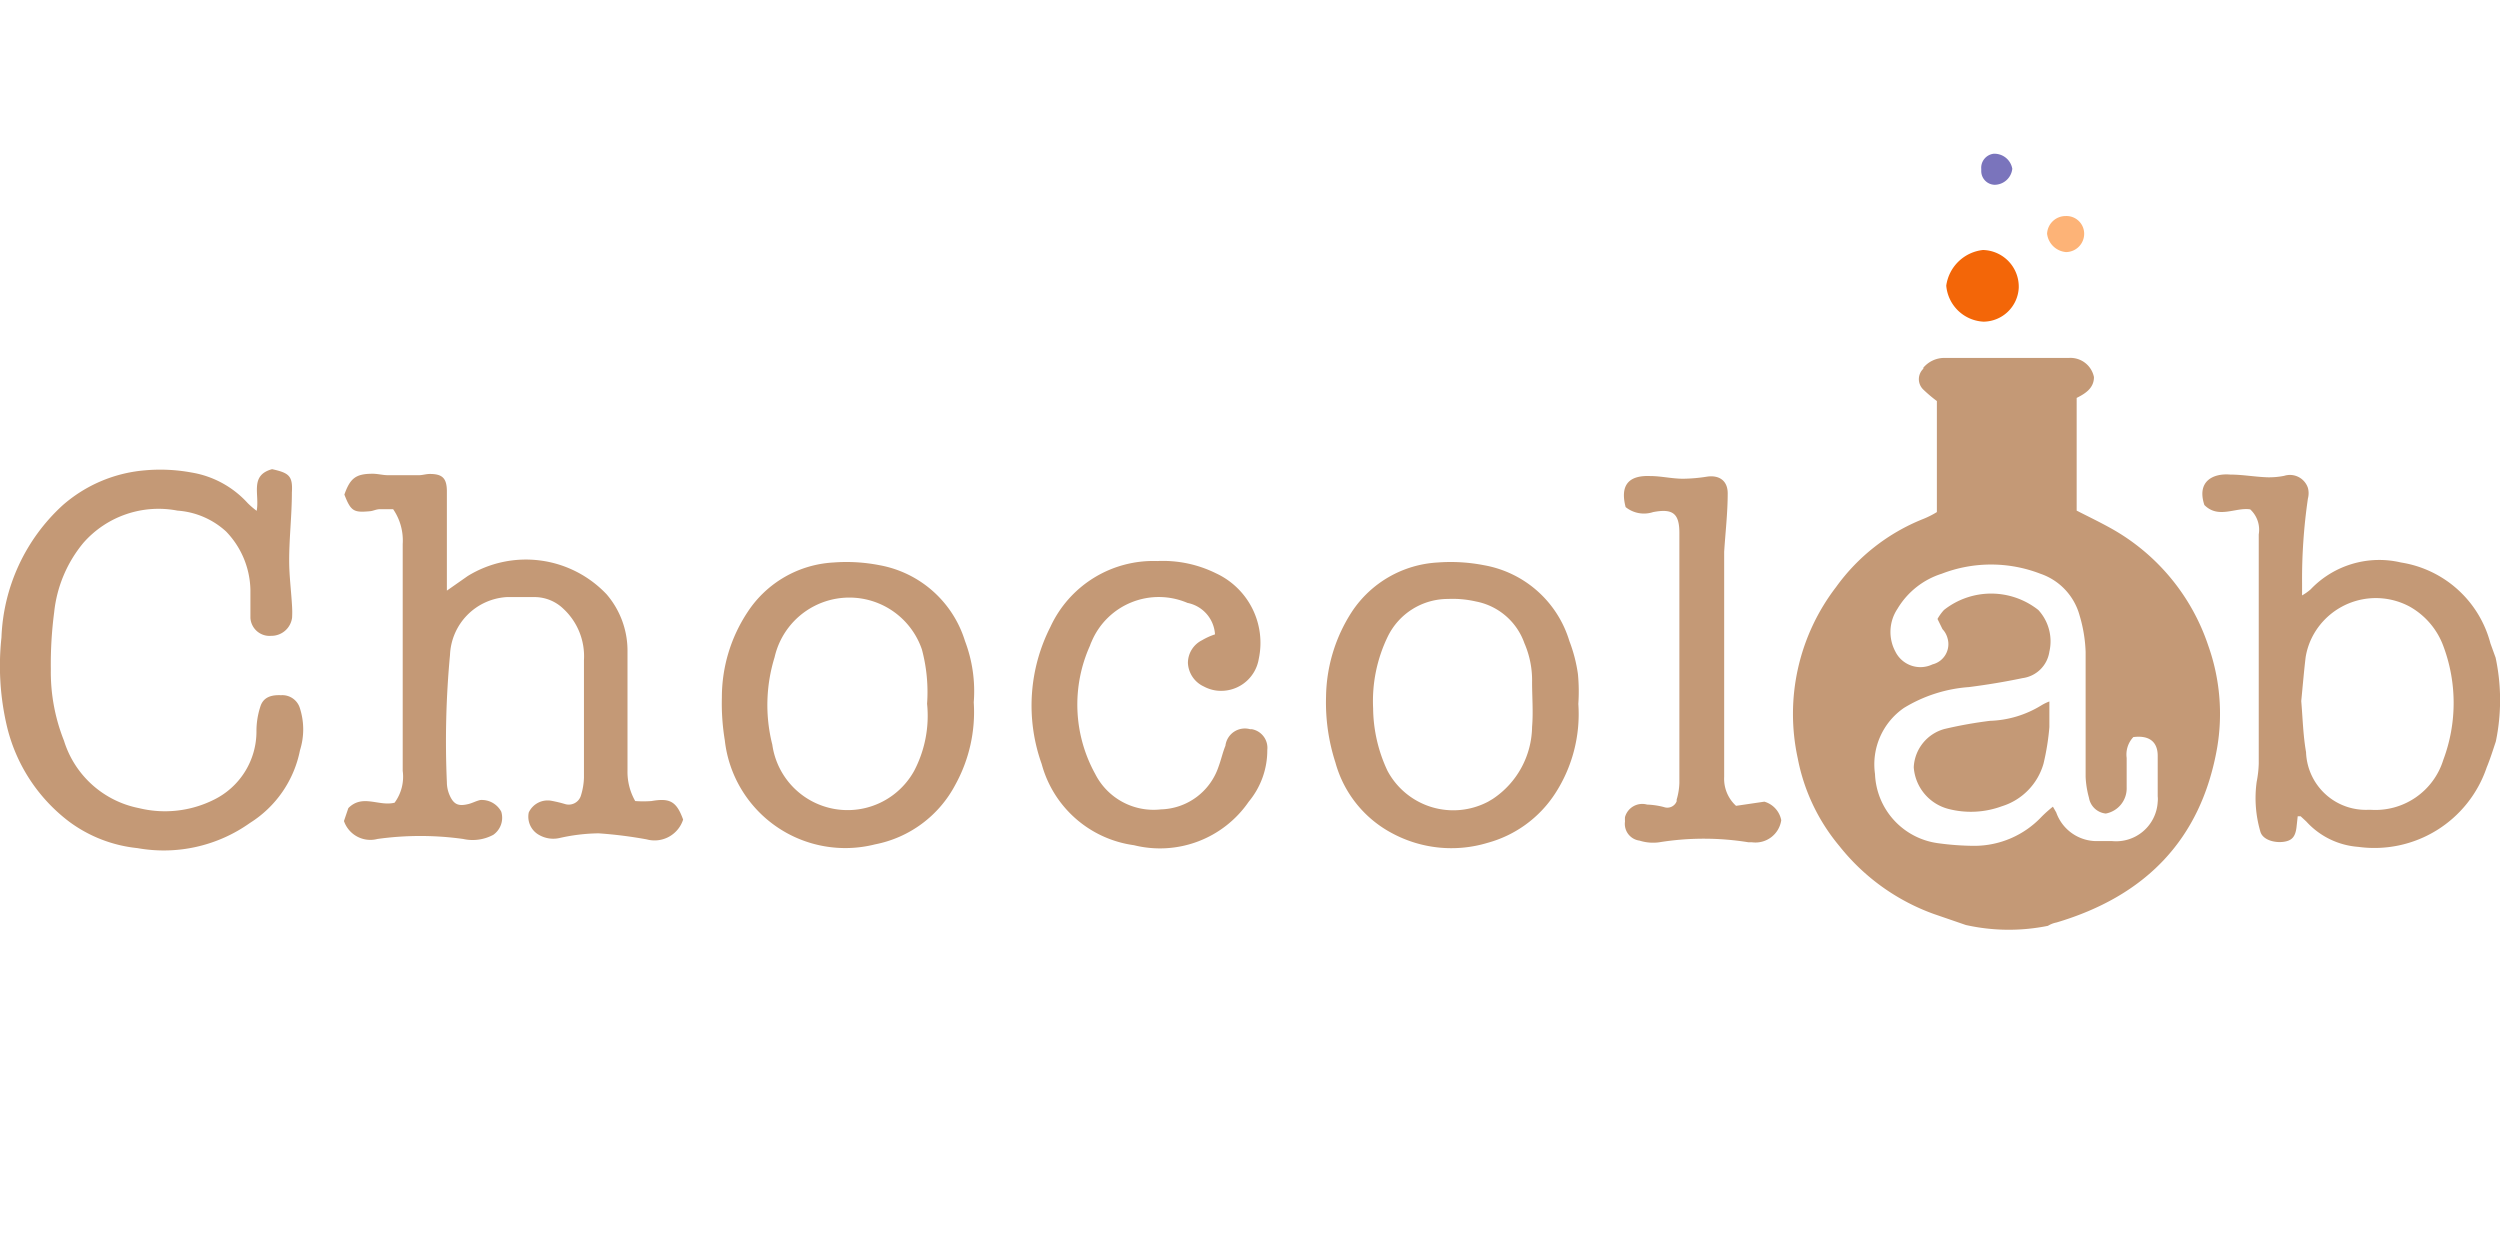 <svg id="Layer_1" data-name="Layer 1" xmlns="http://www.w3.org/2000/svg" viewBox="0 0 120 60"><defs><style>.cls-1{fill:#c49976;}.cls-2{fill:#f36608;}.cls-3{fill:#fdb377;}.cls-4{fill:#7a74bc;}</style></defs><g id="Layer_2" data-name="Layer 2"><g id="Layer_1-2" data-name="Layer 1-2"><g id="S8NWe0.tif"><path class="cls-1" d="M94.36,44.4l-1.54-.53a10.2,10.2,0,0,1-4.53-3.26,9.28,9.28,0,0,1-2-4.22,10,10,0,0,1,1.84-8.21,9.46,9.46,0,0,1,4.16-3.26,4.32,4.32,0,0,0,.68-.34V19.25a6.75,6.75,0,0,1-.65-.55.69.69,0,0,1,0-1l0-.05a1.32,1.32,0,0,1,1-.47h6a1.15,1.15,0,0,1,1.19.92c0,.53-.41.79-.83,1v5.41c.53.27,1.09.54,1.63.84A10.11,10.11,0,0,1,106,31a9.75,9.75,0,0,1,.42,4.91c-.78,4.42-3.47,7.11-7.71,8.37a1.21,1.21,0,0,0-.41.16A9.44,9.44,0,0,1,94.36,44.4ZM93,29.71a2.24,2.24,0,0,1,.31-.43,3.65,3.65,0,0,1,4.53,0,2.22,2.22,0,0,1,.53,2,1.5,1.5,0,0,1-1.29,1.27c-.86.18-1.71.32-2.57.43a6.93,6.93,0,0,0-3.12,1A3.29,3.29,0,0,0,90,37.15,3.49,3.49,0,0,0,93,40.47a13.2,13.2,0,0,0,1.78.13A4.44,4.44,0,0,0,98,39.2a6.17,6.17,0,0,1,.54-.48l.16.28a2.06,2.06,0,0,0,2.05,1.37h.61a2,2,0,0,0,2.21-1.88,1.22,1.22,0,0,0,0-.27V36.28c0-.65-.38-1-1.17-.9a1.22,1.22,0,0,0-.32,1v1.42a1.23,1.23,0,0,1-1,1.25.91.91,0,0,1-.81-.76,4.51,4.51,0,0,1-.16-1v-6a6.89,6.89,0,0,0-.29-1.75,2.93,2.93,0,0,0-1.88-2,6.57,6.57,0,0,0-4.74,0,3.81,3.81,0,0,0-2.12,1.68,2,2,0,0,0-.1,2.06,1.34,1.34,0,0,0,1.78.61,1,1,0,0,0,.72-1.26,1,1,0,0,0-.24-.43Z"/><path class="cls-1" d="M119.8,35.59c-.14.42-.27.84-.44,1.25a5.69,5.69,0,0,1-6.16,3.81,3.74,3.74,0,0,1-2.5-1.22l-.27-.25-.14,0-.06.55c-.06.45-.23.63-.64.68s-1-.09-1.1-.52a5.71,5.71,0,0,1-.17-2.36,5.27,5.27,0,0,0,.1-.88v-11a1.33,1.33,0,0,0-.41-1.2c-.7-.11-1.53.47-2.2-.21-.38-1.15.43-1.53,1.24-1.46.6,0,1.18.11,1.78.13a3.7,3.7,0,0,0,.81-.07.91.91,0,0,1,1.14.58,1,1,0,0,1,0,.51,26.82,26.82,0,0,0-.28,4.1v.55a2.5,2.5,0,0,0,.41-.29A4.55,4.55,0,0,1,115.25,27a5.28,5.28,0,0,1,4.29,3.88l.25.69A9.75,9.75,0,0,1,119.8,35.59Zm-9.34-1.94c.07.83.09,1.65.23,2.45a2.87,2.87,0,0,0,3,2.77h.1a3.41,3.41,0,0,0,3.49-2.4,7.78,7.78,0,0,0,0-5.46,3.6,3.6,0,0,0-1.61-1.89A3.43,3.43,0,0,0,111,30.55a3.31,3.31,0,0,0-.33,1C110.59,32.22,110.53,32.94,110.46,33.65Z"/><path class="cls-1" d="M16.51,39.41l.21-.62c.68-.69,1.46-.07,2.22-.26A2.1,2.1,0,0,0,19.33,37V26.12a2.66,2.66,0,0,0-.46-1.68h-.61c-.22,0-.34.09-.52.1-.76.07-.9,0-1.21-.8.28-.79.55-1,1.36-1,.24,0,.49.07.74.07H20.1c.18,0,.35-.06.53-.06.59,0,.81.19.82.8v4.8l1-.7a5.33,5.33,0,0,1,6.67.88,4.15,4.15,0,0,1,1,2.67V37a2.82,2.82,0,0,0,.37,1.45,5.08,5.08,0,0,0,.78,0c.87-.15,1.2,0,1.52.89a1.44,1.44,0,0,1-1.75.95A20.77,20.77,0,0,0,28.73,40a8.91,8.91,0,0,0-1.85.22,1.37,1.37,0,0,1-1-.14A1,1,0,0,1,25.38,39a1,1,0,0,1,1.1-.56,6.29,6.29,0,0,1,.66.16.61.61,0,0,0,.74-.4v0a3.17,3.17,0,0,0,.15-.87V31.69a3.11,3.11,0,0,0-1-2.48,2,2,0,0,0-1.42-.55H24.33a2.9,2.9,0,0,0-2.73,2.78,44.5,44.5,0,0,0-.15,6.11,1.57,1.57,0,0,0,.14.64c.2.44.43.52.91.4.19-.05.37-.15.56-.19a1.06,1.06,0,0,1,1,.56,1,1,0,0,1-.38,1.11,2.09,2.09,0,0,1-1.45.2,14.89,14.89,0,0,0-4.11,0A1.34,1.34,0,0,1,16.51,39.41Z"/><path class="cls-1" d="M12.32,24.52c.15-.8-.35-1.7.74-2,.81.18,1,.32.95,1.12,0,1.09-.13,2.18-.13,3.26,0,.74.1,1.48.14,2.23a4.51,4.51,0,0,1,0,.52,1,1,0,0,1-1,.87.92.92,0,0,1-1-.86V28.32a4.15,4.15,0,0,0-1.17-2.81,3.85,3.85,0,0,0-2.33-1A4.8,4.8,0,0,0,4,26.06a6.23,6.23,0,0,0-1.4,3.33,19.29,19.29,0,0,0-.16,2.74,8.91,8.91,0,0,0,.63,3.42,4.72,4.72,0,0,0,3.6,3.24,5.25,5.25,0,0,0,3.59-.4,3.65,3.65,0,0,0,2.05-3.29,3.75,3.75,0,0,1,.18-1.16c.14-.49.55-.59,1-.57a.88.88,0,0,1,.91.64,3.32,3.32,0,0,1,0,2A5.34,5.34,0,0,1,12,39.5a7.14,7.14,0,0,1-5.4,1.21,6.63,6.63,0,0,1-3.28-1.27,8.09,8.09,0,0,1-3-4.63A12.68,12.68,0,0,1,.07,30.6,9.05,9.05,0,0,1,3,24.26a6.84,6.84,0,0,1,3.91-1.68,8.3,8.3,0,0,1,2.28.1,4.67,4.67,0,0,1,2.7,1.47A3.92,3.92,0,0,0,12.32,24.52Z"/><path class="cls-1" d="M46.74,33.71a7.22,7.22,0,0,1-.88,3.95A5.55,5.55,0,0,1,42,40.53a5.82,5.82,0,0,1-7.21-5,10.88,10.88,0,0,1-.14-2.05,7.41,7.41,0,0,1,1.24-4.11A5.27,5.27,0,0,1,40,27a8.27,8.27,0,0,1,2.22.13,5.28,5.28,0,0,1,4.1,3.64A6.79,6.79,0,0,1,46.74,33.71Zm-2.24.07a7.91,7.91,0,0,0-.25-2.61,3.68,3.68,0,0,0-7.07.38,7.75,7.75,0,0,0-.11,4.19A3.65,3.65,0,0,0,43.88,37,5.69,5.69,0,0,0,44.5,33.78Z"/><path class="cls-1" d="M75.76,33.79a7,7,0,0,1-1.12,4.31,5.63,5.63,0,0,1-3.25,2.36A6,6,0,0,1,66.83,40,5.48,5.48,0,0,1,64.1,36.6a9.35,9.35,0,0,1-.45-3.15,7.66,7.66,0,0,1,1.25-4.1A5.29,5.29,0,0,1,69,27a8.37,8.37,0,0,1,2.23.13,5.23,5.23,0,0,1,4.1,3.64,7.2,7.2,0,0,1,.41,1.58A8.78,8.78,0,0,1,75.76,33.79ZM65.91,34a7.18,7.18,0,0,0,.69,3,3.58,3.58,0,0,0,4.83,1.48l.22-.13a4.22,4.22,0,0,0,1.89-3.46c.06-.71,0-1.43,0-2.14a4.48,4.48,0,0,0-.37-1.88,3.08,3.08,0,0,0-2.33-2,5,5,0,0,0-1.34-.12,3.21,3.21,0,0,0-2.88,1.79A7.1,7.1,0,0,0,65.91,34Z"/><path class="cls-1" d="M58.32,30.45A1.64,1.64,0,0,0,57,28.94a3.5,3.5,0,0,0-4.6,1.85,1.67,1.67,0,0,0-.08.2,6.89,6.89,0,0,0,.25,6.16,3.14,3.14,0,0,0,3.16,1.7,3,3,0,0,0,2.76-2.05c.13-.35.21-.72.33-1A.94.94,0,0,1,60,35l.08,0a.91.91,0,0,1,.75,1,3.85,3.85,0,0,1-.89,2.48,5.17,5.17,0,0,1-5.51,2.09A5.34,5.34,0,0,1,50,36.67a8.33,8.33,0,0,1,.42-6.58,5.44,5.44,0,0,1,5.13-3.16,5.74,5.74,0,0,1,2.82.59,3.68,3.68,0,0,1,2.05,4.11,1.83,1.83,0,0,1-2.08,1.51,1.77,1.77,0,0,1-.56-.19,1.31,1.31,0,0,1-.76-1.13,1.22,1.22,0,0,1,.68-1.09A3.1,3.1,0,0,1,58.32,30.45Z"/><path class="cls-1" d="M83.33,38.68l1.36-.2a1.15,1.15,0,0,1,.81.89,1.25,1.25,0,0,1-1.4,1.06l-.17,0a13.42,13.42,0,0,0-4.29,0,2.15,2.15,0,0,1-.94-.08.81.81,0,0,1-.7-.92,1.6,1.6,0,0,1,0-.21.86.86,0,0,1,1.06-.6h0a3.69,3.69,0,0,1,.81.12.48.48,0,0,0,.61-.28l0-.08a3.11,3.11,0,0,0,.13-.8v-12c0-.94-.32-1.18-1.26-1a1.4,1.4,0,0,1-1.32-.24c-.26-1,.09-1.53,1.17-1.49.52,0,1,.12,1.55.13a7.83,7.83,0,0,0,1.18-.1c.6-.09,1,.2,1,.8,0,.93-.11,1.87-.17,2.81q0,.3,0,.6V37.29A1.76,1.76,0,0,0,83.33,38.68Z"/><path class="cls-2" d="M96.9,13.81a1.71,1.71,0,0,1-1.69,1.63,1.89,1.89,0,0,1-1.79-1.73A2,2,0,0,1,95.18,12a1.76,1.76,0,0,1,1.72,1.8Z"/><path class="cls-3" d="M99.15,10.37a.85.85,0,0,1,.89.83v0a.88.88,0,0,1-.87.9,1,1,0,0,1-.91-.88A.89.89,0,0,1,99.15,10.37Z"/><path class="cls-4" d="M95.1,8.11a.68.68,0,0,1,.59-.73h.08a.87.87,0,0,1,.82.72.86.86,0,0,1-.85.77.66.66,0,0,1-.64-.67Z"/><path class="cls-1" d="M98.37,33.67q0,.61,0,1.23a11.59,11.59,0,0,1-.28,1.75,3,3,0,0,1-2,2.05,4.3,4.3,0,0,1-2.56.13,2.23,2.23,0,0,1-1.67-2,2,2,0,0,1,1.48-1.84,20.32,20.32,0,0,1,2.18-.39,5,5,0,0,0,2.46-.74A2.25,2.25,0,0,1,98.37,33.67Z"/></g></g></g></svg>